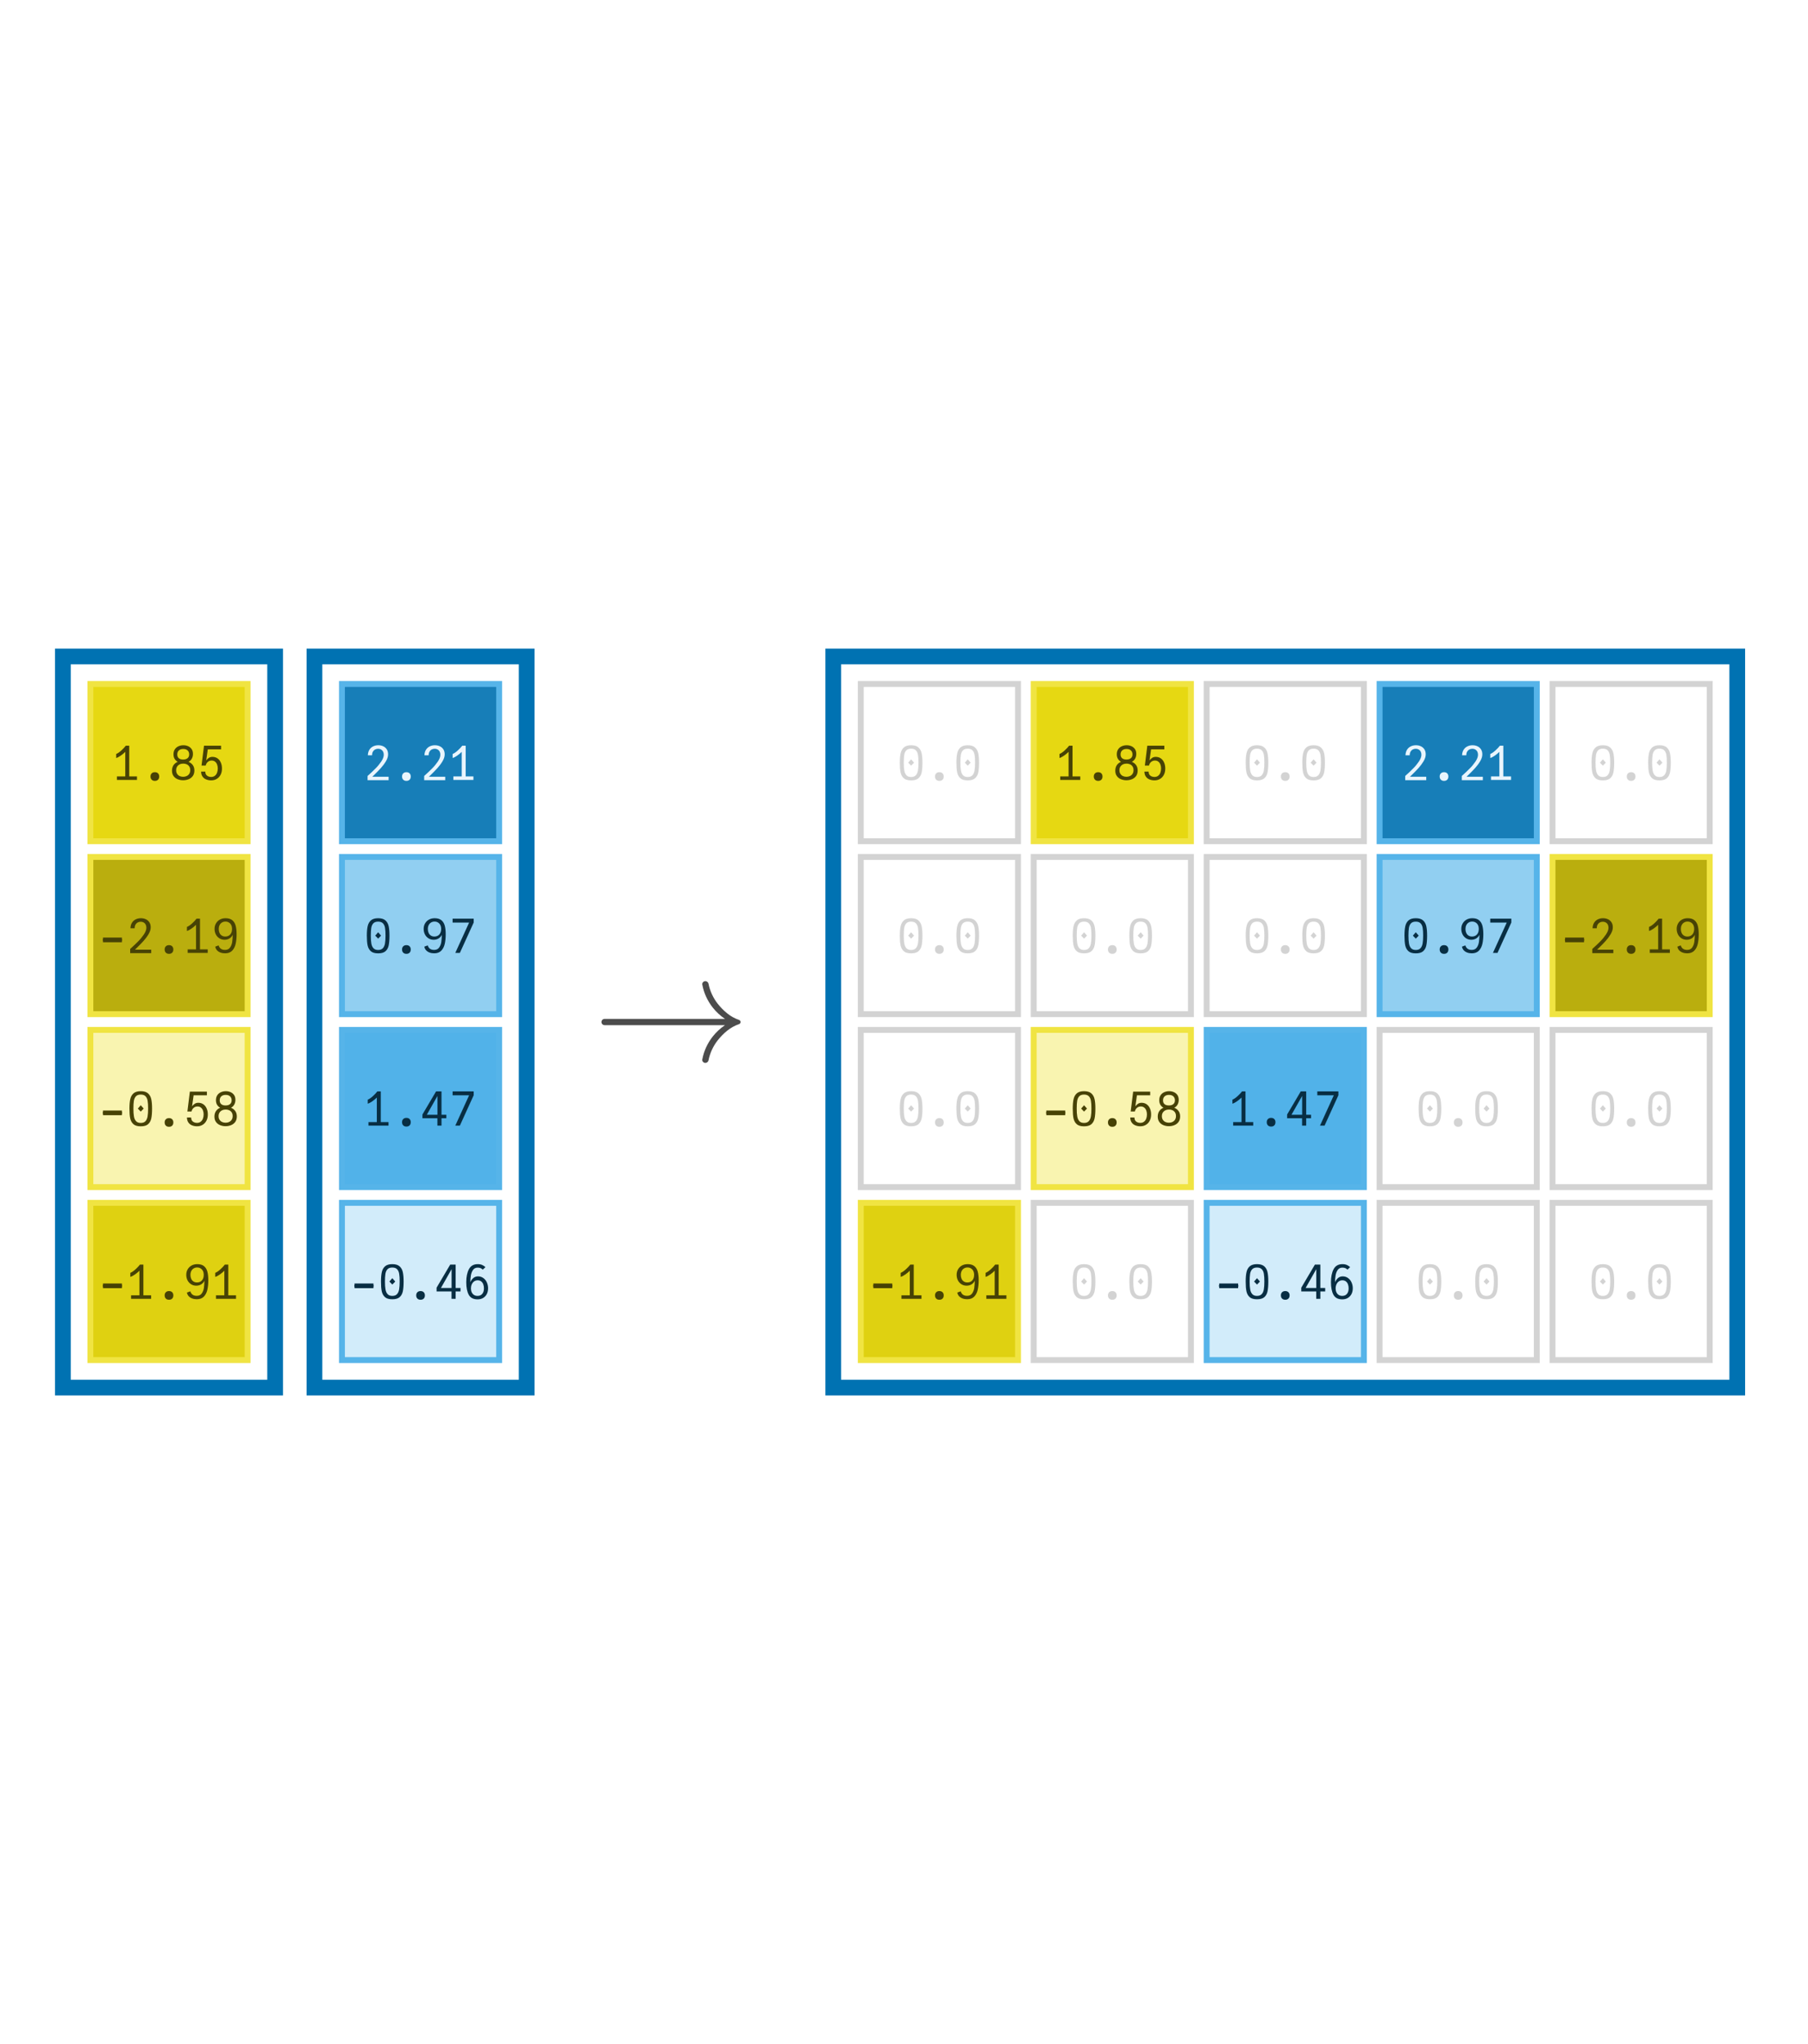<?xml version="1.0" encoding="UTF-8"?>
<svg xmlns="http://www.w3.org/2000/svg" xmlns:xlink="http://www.w3.org/1999/xlink" width="230" height="260" viewBox="0 0 230 260">
<defs>
<g>
<g id="glyph-0-0">
<path d="M 0.574 -0.445 L 1.637 -0.445 L 1.637 -3.57 C 1.477 -3.406 1.285 -3.25 1.059 -3.09 C 0.836 -2.934 0.645 -2.836 0.48 -2.789 L 0.48 -3.301 C 0.68 -3.383 0.898 -3.531 1.129 -3.742 C 1.363 -3.957 1.555 -4.156 1.703 -4.352 L 2.141 -4.352 L 2.141 -0.445 L 3.125 -0.445 L 3.125 0 L 0.574 0 Z M 0.574 -0.445 "/>
</g>
<g id="glyph-0-1">
<path d="M 1.801 0.121 C 1.629 0.121 1.496 0.07 1.398 -0.027 C 1.297 -0.129 1.246 -0.262 1.246 -0.434 C 1.246 -0.605 1.297 -0.738 1.398 -0.836 C 1.496 -0.934 1.629 -0.984 1.801 -0.984 C 1.973 -0.984 2.105 -0.934 2.203 -0.836 C 2.301 -0.738 2.352 -0.605 2.352 -0.434 C 2.352 -0.262 2.305 -0.129 2.203 -0.027 C 2.105 0.07 1.973 0.121 1.801 0.121 Z M 1.801 0.121 "/>
</g>
<g id="glyph-0-2">
<path d="M 1.797 0.043 C 1.547 0.043 1.316 0 1.098 -0.09 C 0.883 -0.176 0.711 -0.309 0.578 -0.492 C 0.445 -0.676 0.379 -0.902 0.379 -1.176 C 0.379 -1.453 0.445 -1.688 0.578 -1.883 C 0.711 -2.074 0.891 -2.215 1.109 -2.301 C 0.941 -2.395 0.809 -2.523 0.711 -2.684 C 0.617 -2.844 0.57 -3.035 0.57 -3.258 C 0.57 -3.516 0.629 -3.73 0.75 -3.906 C 0.867 -4.078 1.023 -4.203 1.215 -4.285 C 1.406 -4.367 1.609 -4.41 1.828 -4.41 C 2.043 -4.41 2.242 -4.371 2.43 -4.289 C 2.613 -4.211 2.762 -4.086 2.879 -3.922 C 2.992 -3.754 3.047 -3.551 3.047 -3.305 C 3.047 -3.074 2.996 -2.875 2.898 -2.699 C 2.797 -2.523 2.656 -2.391 2.484 -2.305 C 2.715 -2.207 2.898 -2.066 3.031 -1.879 C 3.164 -1.695 3.227 -1.465 3.227 -1.195 C 3.227 -0.922 3.16 -0.691 3.031 -0.504 C 2.898 -0.32 2.723 -0.184 2.508 -0.094 C 2.289 -0.004 2.055 0.043 1.797 0.043 Z M 1.797 -0.398 C 1.961 -0.398 2.113 -0.43 2.25 -0.496 C 2.387 -0.559 2.496 -0.656 2.578 -0.781 C 2.66 -0.91 2.699 -1.066 2.699 -1.246 C 2.699 -1.43 2.66 -1.582 2.578 -1.707 C 2.496 -1.832 2.391 -1.922 2.258 -1.984 C 2.121 -2.047 1.973 -2.074 1.812 -2.074 C 1.645 -2.074 1.492 -2.043 1.355 -1.977 C 1.219 -1.914 1.109 -1.816 1.027 -1.691 C 0.945 -1.562 0.906 -1.41 0.906 -1.234 C 0.906 -1.055 0.945 -0.902 1.027 -0.777 C 1.105 -0.652 1.215 -0.555 1.348 -0.492 C 1.484 -0.43 1.633 -0.398 1.797 -0.398 Z M 1.797 -2.594 C 2.039 -2.594 2.227 -2.648 2.363 -2.766 C 2.5 -2.879 2.566 -3.039 2.566 -3.25 C 2.566 -3.457 2.5 -3.625 2.367 -3.75 C 2.234 -3.875 2.051 -3.938 1.809 -3.938 C 1.57 -3.938 1.387 -3.875 1.25 -3.75 C 1.117 -3.625 1.051 -3.453 1.051 -3.238 C 1.051 -3.035 1.113 -2.875 1.242 -2.762 C 1.371 -2.648 1.559 -2.594 1.797 -2.594 Z M 1.797 -2.594 "/>
</g>
<g id="glyph-0-3">
<path d="M 1.77 0.055 C 1.531 0.055 1.316 0.016 1.121 -0.066 C 0.926 -0.145 0.773 -0.266 0.66 -0.434 C 0.543 -0.602 0.484 -0.809 0.484 -1.062 L 1.016 -1.062 C 1.016 -0.836 1.086 -0.664 1.227 -0.551 C 1.367 -0.438 1.547 -0.379 1.766 -0.379 C 1.945 -0.379 2.102 -0.426 2.227 -0.523 C 2.355 -0.621 2.449 -0.75 2.512 -0.914 C 2.574 -1.078 2.605 -1.262 2.605 -1.457 C 2.605 -1.641 2.574 -1.809 2.516 -1.965 C 2.457 -2.117 2.371 -2.238 2.254 -2.328 C 2.137 -2.422 1.992 -2.465 1.824 -2.465 C 1.641 -2.465 1.48 -2.41 1.344 -2.297 C 1.203 -2.18 1.113 -2.027 1.066 -1.828 L 0.539 -1.828 L 0.852 -4.352 L 3.02 -4.352 L 3.02 -3.887 L 1.332 -3.887 L 1.133 -2.488 C 1.242 -2.633 1.363 -2.742 1.488 -2.82 C 1.617 -2.895 1.762 -2.934 1.922 -2.934 C 2.172 -2.934 2.391 -2.867 2.574 -2.738 C 2.758 -2.605 2.898 -2.43 2.992 -2.203 C 3.09 -1.977 3.137 -1.723 3.137 -1.445 C 3.137 -1.152 3.082 -0.891 2.965 -0.664 C 2.852 -0.438 2.691 -0.262 2.484 -0.137 C 2.277 -0.008 2.039 0.055 1.77 0.055 Z M 1.77 0.055 "/>
</g>
<g id="glyph-0-4">
<path d="M 0.602 -1.492 L 0.566 -1.648 L 0.602 -1.805 L 0.602 -1.949 L 3.008 -1.949 L 3.008 -1.805 L 3.039 -1.648 L 3.008 -1.492 L 3.008 -1.352 L 0.602 -1.352 Z M 0.602 -1.492 "/>
</g>
<g id="glyph-0-5">
<path d="M 0.598 -0.629 C 0.934 -0.93 1.234 -1.215 1.496 -1.484 C 1.762 -1.75 1.996 -2.039 2.207 -2.352 C 2.414 -2.664 2.52 -2.949 2.52 -3.203 C 2.52 -3.359 2.488 -3.492 2.43 -3.609 C 2.367 -3.723 2.281 -3.812 2.176 -3.871 C 2.066 -3.934 1.945 -3.965 1.805 -3.965 C 1.652 -3.965 1.52 -3.93 1.402 -3.863 C 1.285 -3.793 1.191 -3.695 1.125 -3.57 C 1.059 -3.445 1.027 -3.297 1.027 -3.133 L 0.496 -3.133 C 0.504 -3.402 0.566 -3.637 0.684 -3.828 C 0.801 -4.02 0.961 -4.164 1.16 -4.262 C 1.359 -4.359 1.578 -4.41 1.824 -4.41 C 2.051 -4.41 2.258 -4.367 2.445 -4.281 C 2.637 -4.195 2.785 -4.066 2.902 -3.891 C 3.016 -3.715 3.07 -3.5 3.07 -3.246 C 3.07 -2.977 2.98 -2.688 2.797 -2.379 C 2.613 -2.07 2.398 -1.781 2.16 -1.52 C 1.922 -1.254 1.625 -0.953 1.277 -0.613 L 1.066 -0.406 L 3.137 -0.406 L 3.137 0.031 L 0.461 0.031 L 0.461 -0.504 Z M 0.598 -0.629 "/>
</g>
<g id="glyph-0-6">
<path d="M 1.727 0.055 C 1.512 0.055 1.316 0.02 1.137 -0.047 C 0.961 -0.113 0.816 -0.211 0.699 -0.336 C 0.586 -0.465 0.512 -0.617 0.48 -0.793 L 0.91 -0.953 C 0.977 -0.75 1.078 -0.605 1.211 -0.516 C 1.34 -0.426 1.516 -0.379 1.727 -0.379 C 2.012 -0.379 2.227 -0.48 2.367 -0.684 C 2.508 -0.887 2.598 -1.117 2.637 -1.379 C 2.672 -1.637 2.695 -1.941 2.707 -2.293 C 2.602 -2.09 2.461 -1.934 2.281 -1.828 C 2.102 -1.723 1.895 -1.668 1.668 -1.668 C 1.426 -1.668 1.207 -1.727 1.016 -1.848 C 0.82 -1.969 0.668 -2.133 0.559 -2.344 C 0.449 -2.555 0.395 -2.793 0.395 -3.055 C 0.395 -3.32 0.457 -3.555 0.582 -3.762 C 0.703 -3.969 0.871 -4.129 1.082 -4.242 C 1.293 -4.355 1.531 -4.41 1.793 -4.41 C 2.16 -4.41 2.449 -4.324 2.656 -4.152 C 2.863 -3.98 3.004 -3.746 3.082 -3.449 C 3.16 -3.152 3.199 -2.793 3.199 -2.371 C 3.199 -1.922 3.16 -1.52 3.082 -1.164 C 3.004 -0.812 2.859 -0.52 2.645 -0.289 C 2.426 -0.059 2.121 0.055 1.727 0.055 Z M 1.746 -2.082 C 1.934 -2.082 2.09 -2.121 2.223 -2.203 C 2.352 -2.285 2.453 -2.402 2.52 -2.547 C 2.586 -2.691 2.621 -2.859 2.621 -3.047 C 2.621 -3.23 2.586 -3.391 2.52 -3.531 C 2.449 -3.672 2.352 -3.785 2.223 -3.863 C 2.098 -3.945 1.949 -3.984 1.781 -3.984 C 1.609 -3.984 1.461 -3.945 1.332 -3.863 C 1.203 -3.785 1.102 -3.672 1.031 -3.527 C 0.961 -3.383 0.926 -3.219 0.926 -3.035 C 0.926 -2.855 0.957 -2.695 1.023 -2.547 C 1.086 -2.402 1.18 -2.289 1.305 -2.207 C 1.426 -2.125 1.574 -2.082 1.746 -2.082 Z M 1.746 -2.082 "/>
</g>
<g id="glyph-0-7">
<path d="M 1.805 0.059 C 1.395 0.059 1.086 -0.027 0.879 -0.207 C 0.672 -0.387 0.535 -0.633 0.465 -0.945 C 0.398 -1.262 0.367 -1.68 0.367 -2.195 C 0.367 -2.688 0.402 -3.09 0.473 -3.402 C 0.543 -3.715 0.684 -3.961 0.891 -4.141 C 1.102 -4.32 1.406 -4.41 1.805 -4.41 C 2.207 -4.41 2.512 -4.32 2.719 -4.141 C 2.93 -3.961 3.07 -3.715 3.141 -3.402 C 3.211 -3.09 3.246 -2.688 3.246 -2.195 C 3.246 -1.68 3.211 -1.262 3.145 -0.945 C 3.078 -0.633 2.941 -0.387 2.734 -0.207 C 2.527 -0.027 2.215 0.059 1.805 0.059 Z M 1.434 -2.195 L 1.805 -2.621 L 2.18 -2.195 L 1.805 -1.812 Z M 1.805 -0.371 C 2.07 -0.371 2.27 -0.445 2.406 -0.594 C 2.543 -0.742 2.633 -0.949 2.676 -1.203 C 2.719 -1.461 2.742 -1.793 2.742 -2.195 C 2.742 -2.605 2.723 -2.93 2.68 -3.18 C 2.641 -3.426 2.551 -3.621 2.414 -3.762 C 2.277 -3.906 2.074 -3.977 1.805 -3.977 C 1.535 -3.977 1.332 -3.906 1.195 -3.762 C 1.059 -3.621 0.973 -3.426 0.93 -3.18 C 0.891 -2.934 0.871 -2.605 0.871 -2.195 C 0.871 -1.793 0.891 -1.461 0.938 -1.203 C 0.98 -0.945 1.07 -0.746 1.207 -0.594 C 1.344 -0.445 1.543 -0.371 1.805 -0.371 Z M 1.805 -0.371 "/>
</g>
<g id="glyph-0-8">
<path d="M 2.578 -3.859 L 0.477 -3.859 L 0.477 -4.352 L 3.16 -4.352 L 3.16 -3.863 L 1.402 0 L 0.82 0 Z M 2.578 -3.859 "/>
</g>
<g id="glyph-0-9">
<path d="M 2.141 -0.938 L 0.238 -0.938 L 0.238 -1.414 L 1.973 -4.352 L 2.664 -4.352 L 2.664 -1.379 L 3.281 -1.379 L 3.281 -0.938 L 2.664 -0.938 L 2.664 0 L 2.141 0 Z M 2.148 -1.379 L 2.148 -3.77 L 0.793 -1.379 Z M 2.148 -1.379 "/>
</g>
<g id="glyph-0-10">
<path d="M 1.859 0.07 C 1.32 0.07 0.945 -0.121 0.73 -0.512 C 0.52 -0.902 0.414 -1.438 0.414 -2.113 C 0.414 -2.789 0.527 -3.34 0.754 -3.77 C 0.98 -4.195 1.355 -4.41 1.879 -4.41 C 2.094 -4.41 2.281 -4.375 2.438 -4.305 C 2.598 -4.234 2.734 -4.141 2.855 -4.027 L 2.508 -3.707 C 2.363 -3.879 2.148 -3.965 1.867 -3.965 C 1.609 -3.965 1.41 -3.867 1.273 -3.672 C 1.137 -3.477 1.051 -3.246 1.004 -2.98 C 0.961 -2.715 0.938 -2.426 0.93 -2.113 C 1.039 -2.352 1.176 -2.535 1.34 -2.664 C 1.504 -2.793 1.695 -2.855 1.914 -2.855 C 2.16 -2.855 2.383 -2.785 2.578 -2.648 C 2.773 -2.508 2.926 -2.324 3.031 -2.09 C 3.137 -1.855 3.191 -1.605 3.191 -1.34 C 3.191 -1.066 3.137 -0.82 3.027 -0.605 C 2.914 -0.391 2.758 -0.227 2.555 -0.105 C 2.355 0.012 2.121 0.07 1.859 0.07 Z M 1.848 -0.371 C 2.113 -0.371 2.312 -0.457 2.453 -0.633 C 2.594 -0.805 2.664 -1.035 2.664 -1.324 C 2.664 -1.512 2.637 -1.688 2.578 -1.844 C 2.52 -2 2.43 -2.121 2.312 -2.215 C 2.191 -2.305 2.047 -2.352 1.871 -2.352 C 1.695 -2.352 1.543 -2.305 1.41 -2.211 C 1.281 -2.117 1.18 -1.992 1.113 -1.836 C 1.043 -1.68 1.008 -1.504 1.008 -1.312 C 1.008 -1.133 1.043 -0.969 1.109 -0.828 C 1.176 -0.684 1.273 -0.57 1.398 -0.492 C 1.527 -0.41 1.676 -0.371 1.848 -0.371 Z M 1.848 -0.371 "/>
</g>
<g id="glyph-1-0">
<path d="M 18.859 -5 C 18.859 -5.121 18.781 -5.219 18.68 -5.262 C 17.539 -5.641 16.66 -6.441 15.941 -7.34 C 15.379 -8.059 14.961 -8.941 14.781 -9.879 C 14.738 -10.059 14.578 -10.199 14.379 -10.199 C 14.16 -10.199 13.98 -10.02 13.98 -9.801 C 13.98 -9.781 14 -9.738 14 -9.719 C 14.199 -8.66 14.66 -7.68 15.32 -6.84 C 15.762 -6.281 16.281 -5.801 16.879 -5.398 L 1.559 -5.398 C 1.34 -5.398 1.16 -5.219 1.16 -5 C 1.16 -4.781 1.34 -4.602 1.559 -4.602 L 16.879 -4.602 C 16.281 -4.199 15.762 -3.719 15.32 -3.16 C 14.66 -2.32 14.199 -1.34 14 -0.281 C 14 -0.262 13.98 -0.219 13.98 -0.199 C 13.98 0.02 14.16 0.199 14.379 0.199 C 14.578 0.199 14.738 0.059 14.781 -0.121 C 14.961 -1.059 15.379 -1.941 15.941 -2.66 C 16.66 -3.559 17.539 -4.359 18.68 -4.738 C 18.781 -4.781 18.859 -4.879 18.859 -5 Z M 18.859 -5 "/>
</g>
</g>
</defs>
<rect x="-23" y="-26" width="276" height="312" fill="rgb(100%, 100%, 100%)" fill-opacity="1"/>
<path fill-rule="nonzero" fill="rgb(90.148%, 84.424%, 7.155%)" fill-opacity="1" stroke-width="0.75" stroke-linecap="butt" stroke-linejoin="miter" stroke="rgb(94.118%, 89.412%, 25.882%)" stroke-opacity="1" stroke-miterlimit="10" d="M 11.5 107 L 11.5 87 L 31.5 87 L 31.5 107 Z M 11.5 107 "/>
<g fill="rgb(27.794%, 26.029%, 2.206%)" fill-opacity="1">
<use xlink:href="#glyph-0-0" x="14.3" y="99.205"/>
<use xlink:href="#glyph-0-1" x="17.9" y="99.205"/>
<use xlink:href="#glyph-0-2" x="21.5" y="99.205"/>
<use xlink:href="#glyph-0-3" x="25.1" y="99.205"/>
</g>
<path fill-rule="nonzero" fill="rgb(72.869%, 68.243%, 5.783%)" fill-opacity="1" stroke-width="0.75" stroke-linecap="butt" stroke-linejoin="miter" stroke="rgb(94.118%, 89.412%, 25.882%)" stroke-opacity="1" stroke-miterlimit="10" d="M 11.5 129 L 11.5 109 L 31.5 109 L 31.5 129 Z M 11.5 129 "/>
<g fill="rgb(27.794%, 26.029%, 2.206%)" fill-opacity="1">
<use xlink:href="#glyph-0-4" x="12.5" y="121.205"/>
<use xlink:href="#glyph-0-5" x="16.1" y="121.205"/>
<use xlink:href="#glyph-0-1" x="19.7" y="121.205"/>
<use xlink:href="#glyph-0-0" x="23.3" y="121.205"/>
<use xlink:href="#glyph-0-6" x="26.9" y="121.205"/>
</g>
<path fill-rule="nonzero" fill="rgb(97.538%, 95.569%, 68.98%)" fill-opacity="1" stroke-width="0.75" stroke-linecap="butt" stroke-linejoin="miter" stroke="rgb(94.118%, 89.412%, 25.882%)" stroke-opacity="1" stroke-miterlimit="10" d="M 11.5 151 L 11.5 131 L 31.5 131 L 31.5 151 Z M 11.5 151 "/>
<g fill="rgb(27.794%, 26.029%, 2.206%)" fill-opacity="1">
<use xlink:href="#glyph-0-4" x="12.5" y="143.205"/>
<use xlink:href="#glyph-0-7" x="16.1" y="143.205"/>
<use xlink:href="#glyph-0-1" x="19.7" y="143.205"/>
<use xlink:href="#glyph-0-3" x="23.3" y="143.205"/>
<use xlink:href="#glyph-0-2" x="26.9" y="143.205"/>
</g>
<path fill-rule="nonzero" fill="rgb(87.226%, 81.688%, 6.923%)" fill-opacity="1" stroke-width="0.75" stroke-linecap="butt" stroke-linejoin="miter" stroke="rgb(94.118%, 89.412%, 25.882%)" stroke-opacity="1" stroke-miterlimit="10" d="M 11.5 173 L 11.5 153 L 31.5 153 L 31.5 173 Z M 11.5 173 "/>
<g fill="rgb(27.794%, 26.029%, 2.206%)" fill-opacity="1">
<use xlink:href="#glyph-0-4" x="12.5" y="165.205"/>
<use xlink:href="#glyph-0-0" x="16.1" y="165.205"/>
<use xlink:href="#glyph-0-1" x="19.7" y="165.205"/>
<use xlink:href="#glyph-0-6" x="23.3" y="165.205"/>
<use xlink:href="#glyph-0-0" x="26.9" y="165.205"/>
</g>
<path fill="none" stroke-width="2" stroke-linecap="butt" stroke-linejoin="miter" stroke="rgb(0%, 44.706%, 69.804%)" stroke-opacity="1" stroke-miterlimit="10" d="M 8 176.5 L 8 83.5 L 35 83.5 L 35 176.5 Z M 8 176.5 "/>
<path fill-rule="nonzero" fill="rgb(9.366%, 49.384%, 71.948%)" fill-opacity="1" stroke-width="0.75" stroke-linecap="butt" stroke-linejoin="miter" stroke="rgb(33.725%, 70.588%, 91.373%)" stroke-opacity="1" stroke-miterlimit="10" d="M 43.5 107 L 43.5 87 L 63.5 87 L 63.5 107 Z M 43.5 107 "/>
<g fill="rgb(91.152%, 96.073%, 98.848%)" fill-opacity="1">
<use xlink:href="#glyph-0-5" x="46.3" y="99.205"/>
<use xlink:href="#glyph-0-1" x="49.9" y="99.205"/>
<use xlink:href="#glyph-0-5" x="53.5" y="99.205"/>
<use xlink:href="#glyph-0-0" x="57.1" y="99.205"/>
</g>
<path fill-rule="nonzero" fill="rgb(57.024%, 80.928%, 94.406%)" fill-opacity="1" stroke-width="0.75" stroke-linecap="butt" stroke-linejoin="miter" stroke="rgb(33.725%, 70.588%, 91.373%)" stroke-opacity="1" stroke-miterlimit="10" d="M 43.5 129 L 43.5 109 L 63.5 109 L 63.5 129 Z M 43.5 129 "/>
<g fill="rgb(3.455%, 18.22%, 26.545%)" fill-opacity="1">
<use xlink:href="#glyph-0-7" x="46.3" y="121.205"/>
<use xlink:href="#glyph-0-1" x="49.9" y="121.205"/>
<use xlink:href="#glyph-0-6" x="53.5" y="121.205"/>
<use xlink:href="#glyph-0-8" x="57.1" y="121.205"/>
</g>
<path fill-rule="nonzero" fill="rgb(31.847%, 69.755%, 91.128%)" fill-opacity="1" stroke-width="0.75" stroke-linecap="butt" stroke-linejoin="miter" stroke="rgb(33.725%, 70.588%, 91.373%)" stroke-opacity="1" stroke-miterlimit="10" d="M 43.5 151 L 43.5 131 L 63.5 131 L 63.5 151 Z M 43.5 151 "/>
<g fill="rgb(3.455%, 18.22%, 26.545%)" fill-opacity="1">
<use xlink:href="#glyph-0-0" x="46.3" y="143.175"/>
<use xlink:href="#glyph-0-1" x="49.9" y="143.175"/>
<use xlink:href="#glyph-0-9" x="53.5" y="143.175"/>
<use xlink:href="#glyph-0-8" x="57.1" y="143.175"/>
</g>
<path fill-rule="nonzero" fill="rgb(82.402%, 92.19%, 97.709%)" fill-opacity="1" stroke-width="0.75" stroke-linecap="butt" stroke-linejoin="miter" stroke="rgb(33.725%, 70.588%, 91.373%)" stroke-opacity="1" stroke-miterlimit="10" d="M 43.5 173 L 43.5 153 L 63.5 153 L 63.5 173 Z M 43.5 173 "/>
<g fill="rgb(3.455%, 18.22%, 26.545%)" fill-opacity="1">
<use xlink:href="#glyph-0-4" x="44.5" y="165.205"/>
<use xlink:href="#glyph-0-7" x="48.1" y="165.205"/>
<use xlink:href="#glyph-0-1" x="51.7" y="165.205"/>
<use xlink:href="#glyph-0-9" x="55.3" y="165.205"/>
<use xlink:href="#glyph-0-10" x="58.9" y="165.205"/>
</g>
<path fill="none" stroke-width="2" stroke-linecap="butt" stroke-linejoin="miter" stroke="rgb(0%, 44.706%, 69.804%)" stroke-opacity="1" stroke-miterlimit="10" d="M 40 176.5 L 40 83.5 L 67 83.5 L 67 176.5 Z M 40 176.5 "/>
<g fill="rgb(30%, 30%, 30%)" fill-opacity="1">
<use xlink:href="#glyph-1-0" x="75.35" y="135"/>
</g>
<path fill-rule="nonzero" fill="rgb(100%, 100%, 100%)" fill-opacity="1" stroke-width="0.75" stroke-linecap="butt" stroke-linejoin="miter" stroke="rgb(82.745%, 82.745%, 82.745%)" stroke-opacity="1" stroke-miterlimit="10" d="M 109.5 107 L 109.5 87 L 129.5 87 L 129.5 107 Z M 109.5 107 "/>
<g fill="rgb(82.745%, 82.745%, 82.745%)" fill-opacity="1">
<use xlink:href="#glyph-0-7" x="114.1" y="99.205"/>
<use xlink:href="#glyph-0-1" x="117.7" y="99.205"/>
<use xlink:href="#glyph-0-7" x="121.3" y="99.205"/>
</g>
<path fill-rule="nonzero" fill="rgb(90.148%, 84.424%, 7.155%)" fill-opacity="1" stroke-width="0.75" stroke-linecap="butt" stroke-linejoin="miter" stroke="rgb(94.118%, 89.412%, 25.882%)" stroke-opacity="1" stroke-miterlimit="10" d="M 131.5 107 L 131.5 87 L 151.5 87 L 151.5 107 Z M 131.5 107 "/>
<g fill="rgb(27.794%, 26.029%, 2.206%)" fill-opacity="1">
<use xlink:href="#glyph-0-0" x="134.3" y="99.205"/>
<use xlink:href="#glyph-0-1" x="137.9" y="99.205"/>
<use xlink:href="#glyph-0-2" x="141.5" y="99.205"/>
<use xlink:href="#glyph-0-3" x="145.1" y="99.205"/>
</g>
<path fill-rule="nonzero" fill="rgb(100%, 100%, 100%)" fill-opacity="1" stroke-width="0.75" stroke-linecap="butt" stroke-linejoin="miter" stroke="rgb(82.745%, 82.745%, 82.745%)" stroke-opacity="1" stroke-miterlimit="10" d="M 153.5 107 L 153.5 87 L 173.5 87 L 173.5 107 Z M 153.5 107 "/>
<g fill="rgb(82.745%, 82.745%, 82.745%)" fill-opacity="1">
<use xlink:href="#glyph-0-7" x="158.1" y="99.205"/>
<use xlink:href="#glyph-0-1" x="161.7" y="99.205"/>
<use xlink:href="#glyph-0-7" x="165.3" y="99.205"/>
</g>
<path fill-rule="nonzero" fill="rgb(9.366%, 49.384%, 71.948%)" fill-opacity="1" stroke-width="0.75" stroke-linecap="butt" stroke-linejoin="miter" stroke="rgb(33.725%, 70.588%, 91.373%)" stroke-opacity="1" stroke-miterlimit="10" d="M 175.5 107 L 175.5 87 L 195.5 87 L 195.5 107 Z M 175.5 107 "/>
<g fill="rgb(91.152%, 96.073%, 98.848%)" fill-opacity="1">
<use xlink:href="#glyph-0-5" x="178.3" y="99.205"/>
<use xlink:href="#glyph-0-1" x="181.9" y="99.205"/>
<use xlink:href="#glyph-0-5" x="185.5" y="99.205"/>
<use xlink:href="#glyph-0-0" x="189.1" y="99.205"/>
</g>
<path fill-rule="nonzero" fill="rgb(100%, 100%, 100%)" fill-opacity="1" stroke-width="0.75" stroke-linecap="butt" stroke-linejoin="miter" stroke="rgb(82.745%, 82.745%, 82.745%)" stroke-opacity="1" stroke-miterlimit="10" d="M 197.5 107 L 197.5 87 L 217.5 87 L 217.5 107 Z M 197.5 107 "/>
<g fill="rgb(82.745%, 82.745%, 82.745%)" fill-opacity="1">
<use xlink:href="#glyph-0-7" x="202.1" y="99.205"/>
<use xlink:href="#glyph-0-1" x="205.7" y="99.205"/>
<use xlink:href="#glyph-0-7" x="209.3" y="99.205"/>
</g>
<path fill-rule="nonzero" fill="rgb(100%, 100%, 100%)" fill-opacity="1" stroke-width="0.75" stroke-linecap="butt" stroke-linejoin="miter" stroke="rgb(82.745%, 82.745%, 82.745%)" stroke-opacity="1" stroke-miterlimit="10" d="M 109.5 129 L 109.5 109 L 129.5 109 L 129.5 129 Z M 109.5 129 "/>
<g fill="rgb(82.745%, 82.745%, 82.745%)" fill-opacity="1">
<use xlink:href="#glyph-0-7" x="114.1" y="121.205"/>
<use xlink:href="#glyph-0-1" x="117.7" y="121.205"/>
<use xlink:href="#glyph-0-7" x="121.3" y="121.205"/>
</g>
<path fill-rule="nonzero" fill="rgb(100%, 100%, 100%)" fill-opacity="1" stroke-width="0.75" stroke-linecap="butt" stroke-linejoin="miter" stroke="rgb(82.745%, 82.745%, 82.745%)" stroke-opacity="1" stroke-miterlimit="10" d="M 131.5 129 L 131.5 109 L 151.5 109 L 151.5 129 Z M 131.5 129 "/>
<g fill="rgb(82.745%, 82.745%, 82.745%)" fill-opacity="1">
<use xlink:href="#glyph-0-7" x="136.1" y="121.205"/>
<use xlink:href="#glyph-0-1" x="139.7" y="121.205"/>
<use xlink:href="#glyph-0-7" x="143.3" y="121.205"/>
</g>
<path fill-rule="nonzero" fill="rgb(100%, 100%, 100%)" fill-opacity="1" stroke-width="0.75" stroke-linecap="butt" stroke-linejoin="miter" stroke="rgb(82.745%, 82.745%, 82.745%)" stroke-opacity="1" stroke-miterlimit="10" d="M 153.5 129 L 153.5 109 L 173.5 109 L 173.5 129 Z M 153.5 129 "/>
<g fill="rgb(82.745%, 82.745%, 82.745%)" fill-opacity="1">
<use xlink:href="#glyph-0-7" x="158.1" y="121.205"/>
<use xlink:href="#glyph-0-1" x="161.7" y="121.205"/>
<use xlink:href="#glyph-0-7" x="165.3" y="121.205"/>
</g>
<path fill-rule="nonzero" fill="rgb(57.024%, 80.928%, 94.406%)" fill-opacity="1" stroke-width="0.75" stroke-linecap="butt" stroke-linejoin="miter" stroke="rgb(33.725%, 70.588%, 91.373%)" stroke-opacity="1" stroke-miterlimit="10" d="M 175.5 129 L 175.5 109 L 195.5 109 L 195.5 129 Z M 175.5 129 "/>
<g fill="rgb(3.455%, 18.22%, 26.545%)" fill-opacity="1">
<use xlink:href="#glyph-0-7" x="178.3" y="121.205"/>
<use xlink:href="#glyph-0-1" x="181.9" y="121.205"/>
<use xlink:href="#glyph-0-6" x="185.5" y="121.205"/>
<use xlink:href="#glyph-0-8" x="189.1" y="121.205"/>
</g>
<path fill-rule="nonzero" fill="rgb(72.869%, 68.243%, 5.783%)" fill-opacity="1" stroke-width="0.75" stroke-linecap="butt" stroke-linejoin="miter" stroke="rgb(94.118%, 89.412%, 25.882%)" stroke-opacity="1" stroke-miterlimit="10" d="M 197.5 129 L 197.5 109 L 217.5 109 L 217.5 129 Z M 197.5 129 "/>
<g fill="rgb(27.794%, 26.029%, 2.206%)" fill-opacity="1">
<use xlink:href="#glyph-0-4" x="198.5" y="121.205"/>
<use xlink:href="#glyph-0-5" x="202.1" y="121.205"/>
<use xlink:href="#glyph-0-1" x="205.7" y="121.205"/>
<use xlink:href="#glyph-0-0" x="209.3" y="121.205"/>
<use xlink:href="#glyph-0-6" x="212.9" y="121.205"/>
</g>
<path fill-rule="nonzero" fill="rgb(100%, 100%, 100%)" fill-opacity="1" stroke-width="0.75" stroke-linecap="butt" stroke-linejoin="miter" stroke="rgb(82.745%, 82.745%, 82.745%)" stroke-opacity="1" stroke-miterlimit="10" d="M 109.5 151 L 109.5 131 L 129.5 131 L 129.5 151 Z M 109.5 151 "/>
<g fill="rgb(82.745%, 82.745%, 82.745%)" fill-opacity="1">
<use xlink:href="#glyph-0-7" x="114.1" y="143.205"/>
<use xlink:href="#glyph-0-1" x="117.7" y="143.205"/>
<use xlink:href="#glyph-0-7" x="121.3" y="143.205"/>
</g>
<path fill-rule="nonzero" fill="rgb(97.538%, 95.569%, 68.98%)" fill-opacity="1" stroke-width="0.75" stroke-linecap="butt" stroke-linejoin="miter" stroke="rgb(94.118%, 89.412%, 25.882%)" stroke-opacity="1" stroke-miterlimit="10" d="M 131.5 151 L 131.5 131 L 151.5 131 L 151.5 151 Z M 131.5 151 "/>
<g fill="rgb(27.794%, 26.029%, 2.206%)" fill-opacity="1">
<use xlink:href="#glyph-0-4" x="132.5" y="143.205"/>
<use xlink:href="#glyph-0-7" x="136.1" y="143.205"/>
<use xlink:href="#glyph-0-1" x="139.7" y="143.205"/>
<use xlink:href="#glyph-0-3" x="143.3" y="143.205"/>
<use xlink:href="#glyph-0-2" x="146.9" y="143.205"/>
</g>
<path fill-rule="nonzero" fill="rgb(31.847%, 69.755%, 91.128%)" fill-opacity="1" stroke-width="0.75" stroke-linecap="butt" stroke-linejoin="miter" stroke="rgb(33.725%, 70.588%, 91.373%)" stroke-opacity="1" stroke-miterlimit="10" d="M 153.5 151 L 153.5 131 L 173.5 131 L 173.5 151 Z M 153.5 151 "/>
<g fill="rgb(3.455%, 18.22%, 26.545%)" fill-opacity="1">
<use xlink:href="#glyph-0-0" x="156.3" y="143.175"/>
<use xlink:href="#glyph-0-1" x="159.9" y="143.175"/>
<use xlink:href="#glyph-0-9" x="163.5" y="143.175"/>
<use xlink:href="#glyph-0-8" x="167.1" y="143.175"/>
</g>
<path fill-rule="nonzero" fill="rgb(100%, 100%, 100%)" fill-opacity="1" stroke-width="0.75" stroke-linecap="butt" stroke-linejoin="miter" stroke="rgb(82.745%, 82.745%, 82.745%)" stroke-opacity="1" stroke-miterlimit="10" d="M 175.5 151 L 175.5 131 L 195.5 131 L 195.5 151 Z M 175.5 151 "/>
<g fill="rgb(82.745%, 82.745%, 82.745%)" fill-opacity="1">
<use xlink:href="#glyph-0-7" x="180.1" y="143.205"/>
<use xlink:href="#glyph-0-1" x="183.7" y="143.205"/>
<use xlink:href="#glyph-0-7" x="187.3" y="143.205"/>
</g>
<path fill-rule="nonzero" fill="rgb(100%, 100%, 100%)" fill-opacity="1" stroke-width="0.75" stroke-linecap="butt" stroke-linejoin="miter" stroke="rgb(82.745%, 82.745%, 82.745%)" stroke-opacity="1" stroke-miterlimit="10" d="M 197.5 151 L 197.5 131 L 217.5 131 L 217.5 151 Z M 197.5 151 "/>
<g fill="rgb(82.745%, 82.745%, 82.745%)" fill-opacity="1">
<use xlink:href="#glyph-0-7" x="202.1" y="143.205"/>
<use xlink:href="#glyph-0-1" x="205.7" y="143.205"/>
<use xlink:href="#glyph-0-7" x="209.3" y="143.205"/>
</g>
<path fill-rule="nonzero" fill="rgb(87.226%, 81.688%, 6.923%)" fill-opacity="1" stroke-width="0.75" stroke-linecap="butt" stroke-linejoin="miter" stroke="rgb(94.118%, 89.412%, 25.882%)" stroke-opacity="1" stroke-miterlimit="10" d="M 109.5 173 L 109.5 153 L 129.5 153 L 129.5 173 Z M 109.5 173 "/>
<g fill="rgb(27.794%, 26.029%, 2.206%)" fill-opacity="1">
<use xlink:href="#glyph-0-4" x="110.5" y="165.205"/>
<use xlink:href="#glyph-0-0" x="114.1" y="165.205"/>
<use xlink:href="#glyph-0-1" x="117.7" y="165.205"/>
<use xlink:href="#glyph-0-6" x="121.3" y="165.205"/>
<use xlink:href="#glyph-0-0" x="124.9" y="165.205"/>
</g>
<path fill-rule="nonzero" fill="rgb(100%, 100%, 100%)" fill-opacity="1" stroke-width="0.75" stroke-linecap="butt" stroke-linejoin="miter" stroke="rgb(82.745%, 82.745%, 82.745%)" stroke-opacity="1" stroke-miterlimit="10" d="M 131.5 173 L 131.5 153 L 151.5 153 L 151.5 173 Z M 131.5 173 "/>
<g fill="rgb(82.745%, 82.745%, 82.745%)" fill-opacity="1">
<use xlink:href="#glyph-0-7" x="136.1" y="165.205"/>
<use xlink:href="#glyph-0-1" x="139.7" y="165.205"/>
<use xlink:href="#glyph-0-7" x="143.3" y="165.205"/>
</g>
<path fill-rule="nonzero" fill="rgb(82.402%, 92.19%, 97.709%)" fill-opacity="1" stroke-width="0.75" stroke-linecap="butt" stroke-linejoin="miter" stroke="rgb(33.725%, 70.588%, 91.373%)" stroke-opacity="1" stroke-miterlimit="10" d="M 153.5 173 L 153.5 153 L 173.5 153 L 173.5 173 Z M 153.5 173 "/>
<g fill="rgb(3.455%, 18.22%, 26.545%)" fill-opacity="1">
<use xlink:href="#glyph-0-4" x="154.5" y="165.205"/>
<use xlink:href="#glyph-0-7" x="158.1" y="165.205"/>
<use xlink:href="#glyph-0-1" x="161.7" y="165.205"/>
<use xlink:href="#glyph-0-9" x="165.3" y="165.205"/>
<use xlink:href="#glyph-0-10" x="168.9" y="165.205"/>
</g>
<path fill-rule="nonzero" fill="rgb(100%, 100%, 100%)" fill-opacity="1" stroke-width="0.75" stroke-linecap="butt" stroke-linejoin="miter" stroke="rgb(82.745%, 82.745%, 82.745%)" stroke-opacity="1" stroke-miterlimit="10" d="M 175.5 173 L 175.5 153 L 195.5 153 L 195.5 173 Z M 175.5 173 "/>
<g fill="rgb(82.745%, 82.745%, 82.745%)" fill-opacity="1">
<use xlink:href="#glyph-0-7" x="180.1" y="165.205"/>
<use xlink:href="#glyph-0-1" x="183.7" y="165.205"/>
<use xlink:href="#glyph-0-7" x="187.3" y="165.205"/>
</g>
<path fill-rule="nonzero" fill="rgb(100%, 100%, 100%)" fill-opacity="1" stroke-width="0.75" stroke-linecap="butt" stroke-linejoin="miter" stroke="rgb(82.745%, 82.745%, 82.745%)" stroke-opacity="1" stroke-miterlimit="10" d="M 197.5 173 L 197.5 153 L 217.5 153 L 217.5 173 Z M 197.5 173 "/>
<g fill="rgb(82.745%, 82.745%, 82.745%)" fill-opacity="1">
<use xlink:href="#glyph-0-7" x="202.1" y="165.205"/>
<use xlink:href="#glyph-0-1" x="205.7" y="165.205"/>
<use xlink:href="#glyph-0-7" x="209.3" y="165.205"/>
</g>
<path fill="none" stroke-width="2" stroke-linecap="butt" stroke-linejoin="miter" stroke="rgb(0%, 44.706%, 69.804%)" stroke-opacity="1" stroke-miterlimit="10" d="M 106 176.5 L 106 83.5 L 221 83.5 L 221 176.5 Z M 106 176.5 "/>
</svg>

